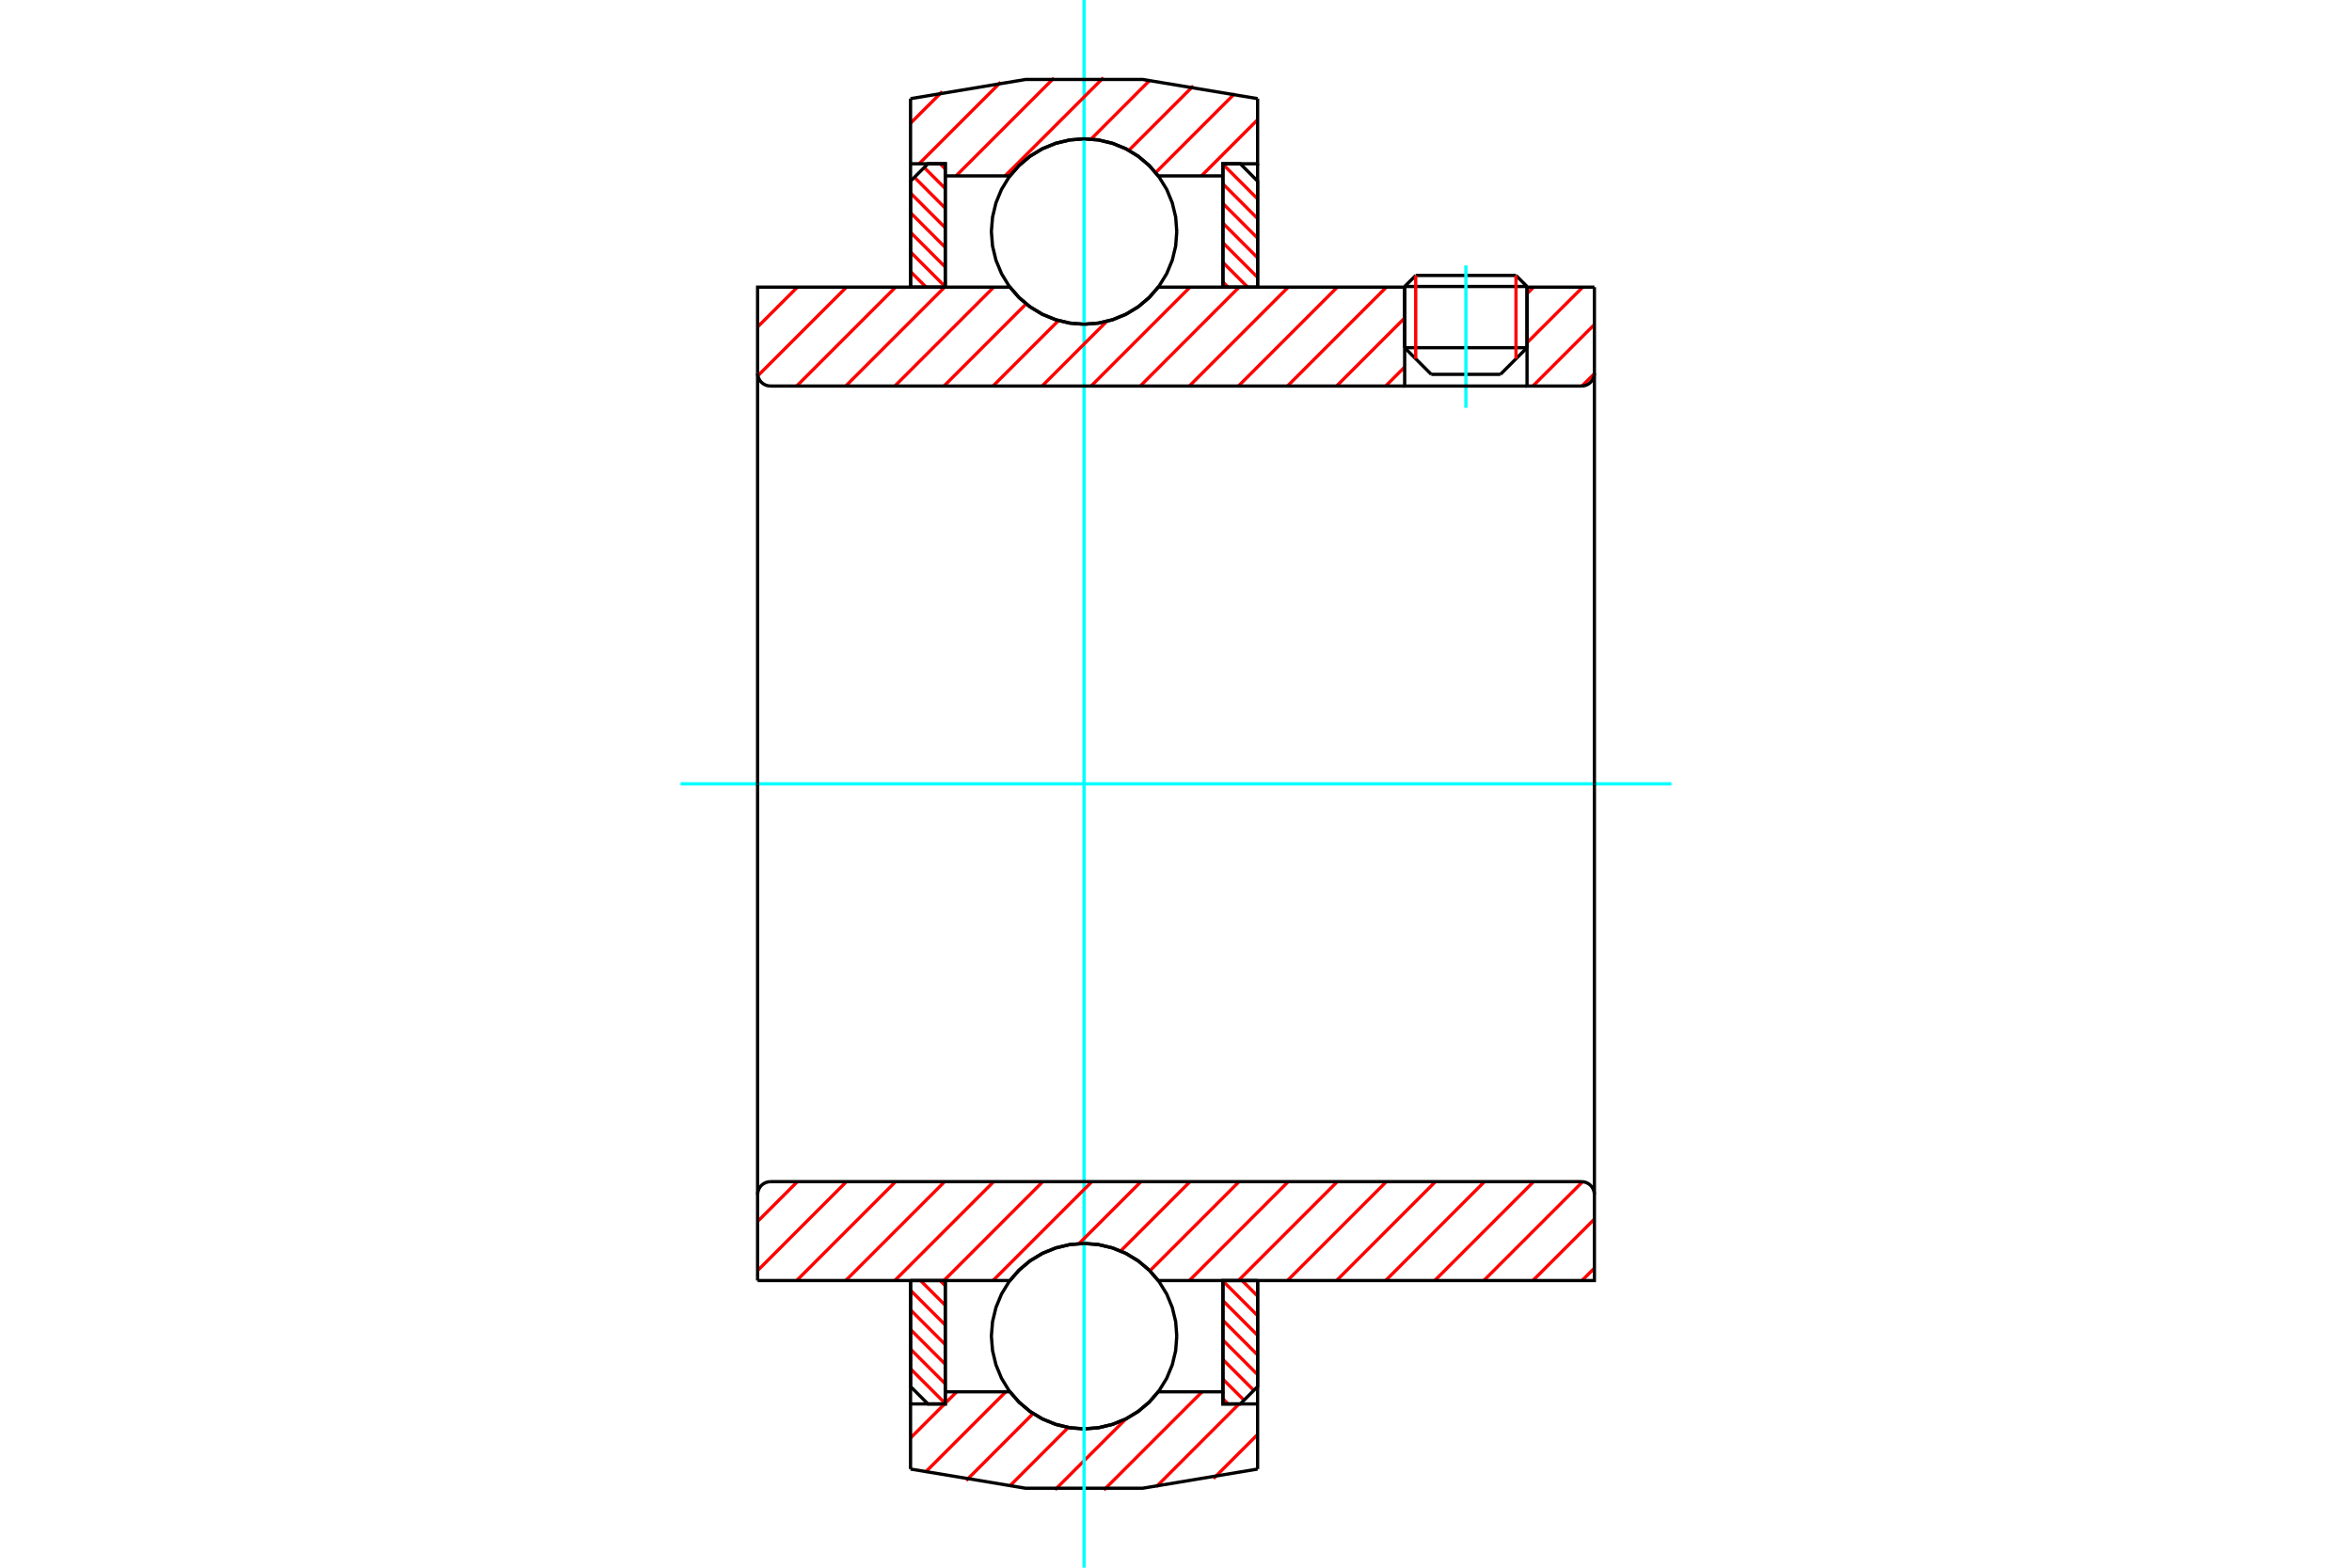 <?xml version="1.0" standalone="no"?>
<!DOCTYPE svg PUBLIC "-//W3C//DTD SVG 1.1//EN"
	"http://www.w3.org/Graphics/SVG/1.1/DTD/svg11.dtd">
<svg xmlns="http://www.w3.org/2000/svg" height="100%" width="100%" viewBox="0 0 36000 24000">
	<rect x="-1800" y="-1200" width="39600" height="26400" style="fill:#FFF"/>
	<g style="fill:none; fill-rule:evenodd" transform="matrix(1 0 0 1 0 0)">
		<g style="fill:none; stroke:#000; stroke-width:50; shape-rendering:geometricPrecision">
			<line x1="23373" y1="4386" x2="21500" y2="4386"/>
			<line x1="21669" y1="4217" x2="23204" y2="4217"/>
			<line x1="21500" y1="5323" x2="23373" y2="5323"/>
			<line x1="22966" y1="5731" x2="21907" y2="5731"/>
			<line x1="21669" y1="4217" x2="21500" y2="4386"/>
			<line x1="23373" y1="4386" x2="23204" y2="4217"/>
			<line x1="22966" y1="5731" x2="23373" y2="5323"/>
			<line x1="21500" y1="5323" x2="21907" y2="5731"/>
			<line x1="21500" y1="4386" x2="21500" y2="5323"/>
			<line x1="23373" y1="5323" x2="23373" y2="4386"/>
		</g>
		<g style="fill:none; stroke:#0FF; stroke-width:50; shape-rendering:geometricPrecision">
			<line x1="22437" y1="6243" x2="22437" y2="4063"/>
		</g>
		<g style="fill:none; stroke:#F00; stroke-width:50; shape-rendering:geometricPrecision">
			<line x1="23204" y1="4217" x2="23204" y2="5492"/>
			<line x1="21669" y1="5492" x2="21669" y2="4217"/>
			<line x1="13937" y1="20955" x2="14468" y2="21486"/>
			<line x1="13937" y1="20654" x2="14468" y2="21185"/>
			<line x1="13937" y1="20354" x2="14468" y2="20885"/>
			<line x1="13937" y1="20053" x2="14468" y2="20584"/>
			<line x1="13937" y1="19753" x2="14468" y2="20284"/>
			<line x1="14089" y1="19604" x2="14468" y2="19983"/>
			<line x1="14390" y1="19604" x2="14468" y2="19683"/>
		</g>
		<g style="fill:none; stroke:#000; stroke-width:50; shape-rendering:geometricPrecision">
			<polyline points="13937,19604 13937,21227 14203,21493 14468,21493 14468,19604 13937,19604"/>
		</g>
		<g style="fill:none; stroke:#0FF; stroke-width:50; shape-rendering:geometricPrecision">
			<line x1="10417" y1="12000" x2="25583" y2="12000"/>
		</g>
		<g style="fill:none; stroke:#F00; stroke-width:50; shape-rendering:geometricPrecision">
			<line x1="13937" y1="4158" x2="14175" y2="4396"/>
			<line x1="13937" y1="3858" x2="14468" y2="4389"/>
			<line x1="13937" y1="3557" x2="14468" y2="4088"/>
			<line x1="13937" y1="3257" x2="14468" y2="3788"/>
			<line x1="13937" y1="2956" x2="14468" y2="3487"/>
			<line x1="13996" y1="2714" x2="14468" y2="3187"/>
			<line x1="14146" y1="2564" x2="14468" y2="2886"/>
			<line x1="14390" y1="2507" x2="14468" y2="2586"/>
		</g>
		<g style="fill:none; stroke:#000; stroke-width:50; shape-rendering:geometricPrecision">
			<polyline points="14468,4396 14468,2507 14203,2507 13937,2773 13937,4396 14468,4396"/>
		</g>
		<g style="fill:none; stroke:#F00; stroke-width:50; shape-rendering:geometricPrecision">
			<line x1="19011" y1="19604" x2="19249" y2="19842"/>
			<line x1="18718" y1="19611" x2="19249" y2="20142"/>
			<line x1="18718" y1="19912" x2="19249" y2="20443"/>
			<line x1="18718" y1="20212" x2="19249" y2="20743"/>
			<line x1="18718" y1="20513" x2="19249" y2="21044"/>
			<line x1="18718" y1="20813" x2="19191" y2="21286"/>
			<line x1="18718" y1="21114" x2="19041" y2="21436"/>
			<line x1="18718" y1="21414" x2="18797" y2="21493"/>
		</g>
		<g style="fill:none; stroke:#000; stroke-width:50; shape-rendering:geometricPrecision">
			<polyline points="19249,19604 19249,21227 18984,21493 18718,21493 18718,19604 19249,19604"/>
		</g>
		<g style="fill:none; stroke:#F00; stroke-width:50; shape-rendering:geometricPrecision">
			<line x1="18718" y1="2514" x2="19249" y2="3045"/>
			<line x1="18718" y1="2815" x2="19249" y2="3346"/>
			<line x1="18718" y1="3115" x2="19249" y2="3646"/>
			<line x1="18718" y1="3416" x2="19249" y2="3947"/>
			<line x1="18718" y1="3716" x2="19249" y2="4247"/>
			<line x1="18718" y1="4017" x2="19097" y2="4396"/>
			<line x1="18718" y1="4317" x2="18797" y2="4396"/>
		</g>
		<g style="fill:none; stroke:#000; stroke-width:50; shape-rendering:geometricPrecision">
			<polyline points="18718,4396 18718,2507 18984,2507 19249,2773 19249,4396 18718,4396"/>
			<polyline points="18012,3545 17995,3323 17943,3106 17858,2900 17741,2710 17597,2541 17427,2396 17238,2280 17032,2195 16815,2143 16593,2125 16371,2143 16155,2195 15949,2280 15759,2396 15590,2541 15445,2710 15329,2900 15244,3106 15192,3323 15174,3545 15192,3767 15244,3983 15329,4189 15445,4379 15590,4548 15759,4693 15949,4809 16155,4894 16371,4946 16593,4964 16815,4946 17032,4894 17238,4809 17427,4693 17597,4548 17741,4379 17858,4189 17943,3983 17995,3767 18012,3545"/>
			<polyline points="18012,20455 17995,20233 17943,20017 17858,19811 17741,19621 17597,19452 17427,19307 17238,19191 17032,19106 16815,19054 16593,19036 16371,19054 16155,19106 15949,19191 15759,19307 15590,19452 15445,19621 15329,19811 15244,20017 15192,20233 15174,20455 15192,20677 15244,20894 15329,21100 15445,21290 15590,21459 15759,21604 15949,21720 16155,21805 16371,21857 16593,21875 16815,21857 17032,21805 17238,21720 17427,21604 17597,21459 17741,21290 17858,21100 17943,20894 17995,20677 18012,20455"/>
		</g>
		<g style="fill:none; stroke:#F00; stroke-width:50; shape-rendering:geometricPrecision">
			<line x1="19249" y1="21961" x2="18574" y2="22635"/>
			<line x1="18965" y1="21493" x2="17700" y2="22759"/>
			<line x1="18400" y1="21307" x2="16896" y2="22811"/>
			<line x1="17236" y1="21720" x2="16149" y2="22807"/>
			<line x1="16351" y1="21854" x2="15449" y2="22756"/>
			<line x1="15813" y1="21640" x2="14789" y2="22665"/>
			<line x1="15395" y1="21307" x2="14163" y2="22539"/>
			<line x1="14644" y1="21307" x2="14468" y2="21483"/>
			<line x1="14458" y1="21493" x2="13937" y2="22014"/>
		</g>
		<g style="fill:none; stroke:#000; stroke-width:50; shape-rendering:geometricPrecision">
			<polyline points="19249,19604 19249,21493 19249,22490"/>
			<polyline points="13937,22490 15700,22784 17487,22784 19249,22490"/>
			<polyline points="13937,22490 13937,21493 14468,21493 14468,21307 14468,19604"/>
			<polyline points="14468,21307 15458,21307 15603,21472 15771,21612 15959,21725 16162,21807 16375,21858 16593,21875 16812,21858 17025,21807 17228,21725 17416,21612 17584,21472 17729,21307 18718,21307 18718,19604"/>
			<polyline points="18718,21307 18718,21493 19249,21493"/>
			<line x1="13937" y1="21493" x2="13937" y2="19604"/>
		</g>
		<g style="fill:none; stroke:#0FF; stroke-width:50; shape-rendering:geometricPrecision">
			<line x1="16593" y1="24000" x2="16593" y2="0"/>
		</g>
		<g style="fill:none; stroke:#F00; stroke-width:50; shape-rendering:geometricPrecision">
			<line x1="19249" y1="1833" x2="18389" y2="2693"/>
			<line x1="18898" y1="1433" x2="17688" y2="2643"/>
			<line x1="18265" y1="1315" x2="17278" y2="2302"/>
			<line x1="17597" y1="1231" x2="16699" y2="2130"/>
			<line x1="16889" y1="1189" x2="15384" y2="2693"/>
			<line x1="16132" y1="1194" x2="14633" y2="2693"/>
			<line x1="15317" y1="1258" x2="14068" y2="2507"/>
			<line x1="14422" y1="1402" x2="13937" y2="1886"/>
		</g>
		<g style="fill:none; stroke:#000; stroke-width:50; shape-rendering:geometricPrecision">
			<polyline points="13937,4396 13937,2507 13937,1510"/>
			<polyline points="19249,1510 17487,1216 15700,1216 13937,1510"/>
			<polyline points="19249,1510 19249,2507 18718,2507 18718,2693 18718,4396"/>
			<polyline points="18718,2693 17729,2693 17584,2528 17416,2388 17228,2275 17025,2193 16812,2142 16593,2125 16375,2142 16162,2193 15959,2275 15771,2388 15603,2528 15458,2693 14468,2693 14468,4396"/>
			<polyline points="14468,2693 14468,2507 13937,2507"/>
			<line x1="19249" y1="2507" x2="19249" y2="4396"/>
		</g>
		<g style="fill:none; stroke:#F00; stroke-width:50; shape-rendering:geometricPrecision">
			<line x1="24404" y1="19414" x2="24214" y2="19604"/>
			<line x1="24404" y1="18663" x2="23462" y2="19604"/>
			<line x1="24224" y1="18091" x2="22711" y2="19604"/>
			<line x1="23474" y1="18090" x2="21960" y2="19604"/>
			<line x1="22722" y1="18090" x2="21209" y2="19604"/>
			<line x1="21971" y1="18090" x2="20458" y2="19604"/>
			<line x1="21220" y1="18090" x2="19706" y2="19604"/>
			<line x1="20469" y1="18090" x2="18955" y2="19604"/>
			<line x1="19718" y1="18090" x2="18204" y2="19604"/>
			<line x1="18966" y1="18090" x2="17600" y2="19456"/>
			<line x1="18215" y1="18090" x2="17153" y2="19152"/>
			<line x1="17464" y1="18090" x2="16515" y2="19039"/>
			<line x1="16713" y1="18090" x2="15199" y2="19604"/>
			<line x1="15961" y1="18090" x2="14448" y2="19604"/>
			<line x1="15210" y1="18090" x2="13696" y2="19604"/>
			<line x1="14459" y1="18090" x2="12945" y2="19604"/>
			<line x1="13708" y1="18090" x2="12194" y2="19604"/>
			<line x1="12956" y1="18090" x2="11596" y2="19451"/>
			<line x1="12205" y1="18090" x2="11596" y2="18699"/>
		</g>
		<g style="fill:none; stroke:#000; stroke-width:50; shape-rendering:geometricPrecision">
			<line x1="11596" y1="12000" x2="11596" y2="19604"/>
			<polyline points="11793,18090 11762,18093 11732,18100 11704,18112 11677,18128 11654,18148 11634,18171 11618,18198 11606,18226 11599,18256 11596,18287"/>
			<line x1="11793" y1="18090" x2="24207" y2="18090"/>
			<polyline points="24404,18287 24401,18256 24394,18226 24382,18198 24366,18171 24346,18148 24323,18128 24296,18112 24268,18100 24238,18093 24207,18090"/>
			<polyline points="24404,18287 24404,19604 23873,19604 17729,19604 17584,19439 17416,19299 17228,19186 17025,19104 16812,19053 16593,19036 16375,19053 16162,19104 15959,19186 15771,19299 15603,19439 15458,19604 12127,19604 11596,19604"/>
			<line x1="24404" y1="12000" x2="24404" y2="18287"/>
		</g>
		<g style="fill:none; stroke:#F00; stroke-width:50; shape-rendering:geometricPrecision">
			<line x1="24404" y1="5720" x2="24214" y2="5909"/>
			<line x1="24404" y1="4968" x2="23462" y2="5910"/>
			<line x1="24225" y1="4396" x2="23373" y2="5247"/>
			<line x1="23474" y1="4396" x2="23373" y2="4496"/>
			<line x1="21500" y1="5619" x2="21209" y2="5910"/>
			<line x1="21500" y1="4868" x2="20458" y2="5910"/>
			<line x1="21220" y1="4396" x2="19706" y2="5910"/>
			<line x1="20469" y1="4396" x2="18955" y2="5910"/>
			<line x1="19718" y1="4396" x2="18204" y2="5910"/>
			<line x1="18966" y1="4396" x2="17453" y2="5910"/>
			<line x1="18215" y1="4396" x2="16701" y2="5910"/>
			<line x1="16940" y1="4920" x2="15950" y2="5910"/>
			<line x1="16201" y1="4908" x2="15199" y2="5910"/>
			<line x1="15706" y1="4652" x2="14448" y2="5910"/>
			<line x1="15210" y1="4396" x2="13696" y2="5910"/>
			<line x1="14459" y1="4396" x2="12945" y2="5910"/>
			<line x1="13708" y1="4396" x2="12194" y2="5910"/>
			<line x1="12956" y1="4396" x2="11600" y2="5752"/>
			<line x1="12205" y1="4396" x2="11596" y2="5005"/>
		</g>
		<g style="fill:none; stroke:#000; stroke-width:50; shape-rendering:geometricPrecision">
			<line x1="24404" y1="12000" x2="24404" y2="4396"/>
			<polyline points="24207,5910 24238,5907 24268,5900 24296,5888 24323,5872 24346,5852 24366,5829 24382,5802 24394,5774 24401,5744 24404,5713"/>
			<polyline points="24207,5910 23373,5910 23373,4396"/>
			<polyline points="23373,5910 21500,5910 21500,4396"/>
			<line x1="21500" y1="5910" x2="11793" y2="5910"/>
			<polyline points="11596,5713 11599,5744 11606,5774 11618,5802 11634,5829 11654,5852 11677,5872 11704,5888 11732,5900 11762,5907 11793,5910"/>
			<polyline points="11596,5713 11596,4396 12127,4396 15458,4396 15603,4561 15771,4701 15959,4814 16162,4896 16375,4947 16593,4964 16812,4947 17025,4896 17228,4814 17416,4701 17584,4561 17729,4396 21500,4396"/>
			<line x1="23373" y1="4396" x2="24404" y2="4396"/>
			<line x1="11596" y1="12000" x2="11596" y2="5713"/>
		</g>
	</g>
</svg>
